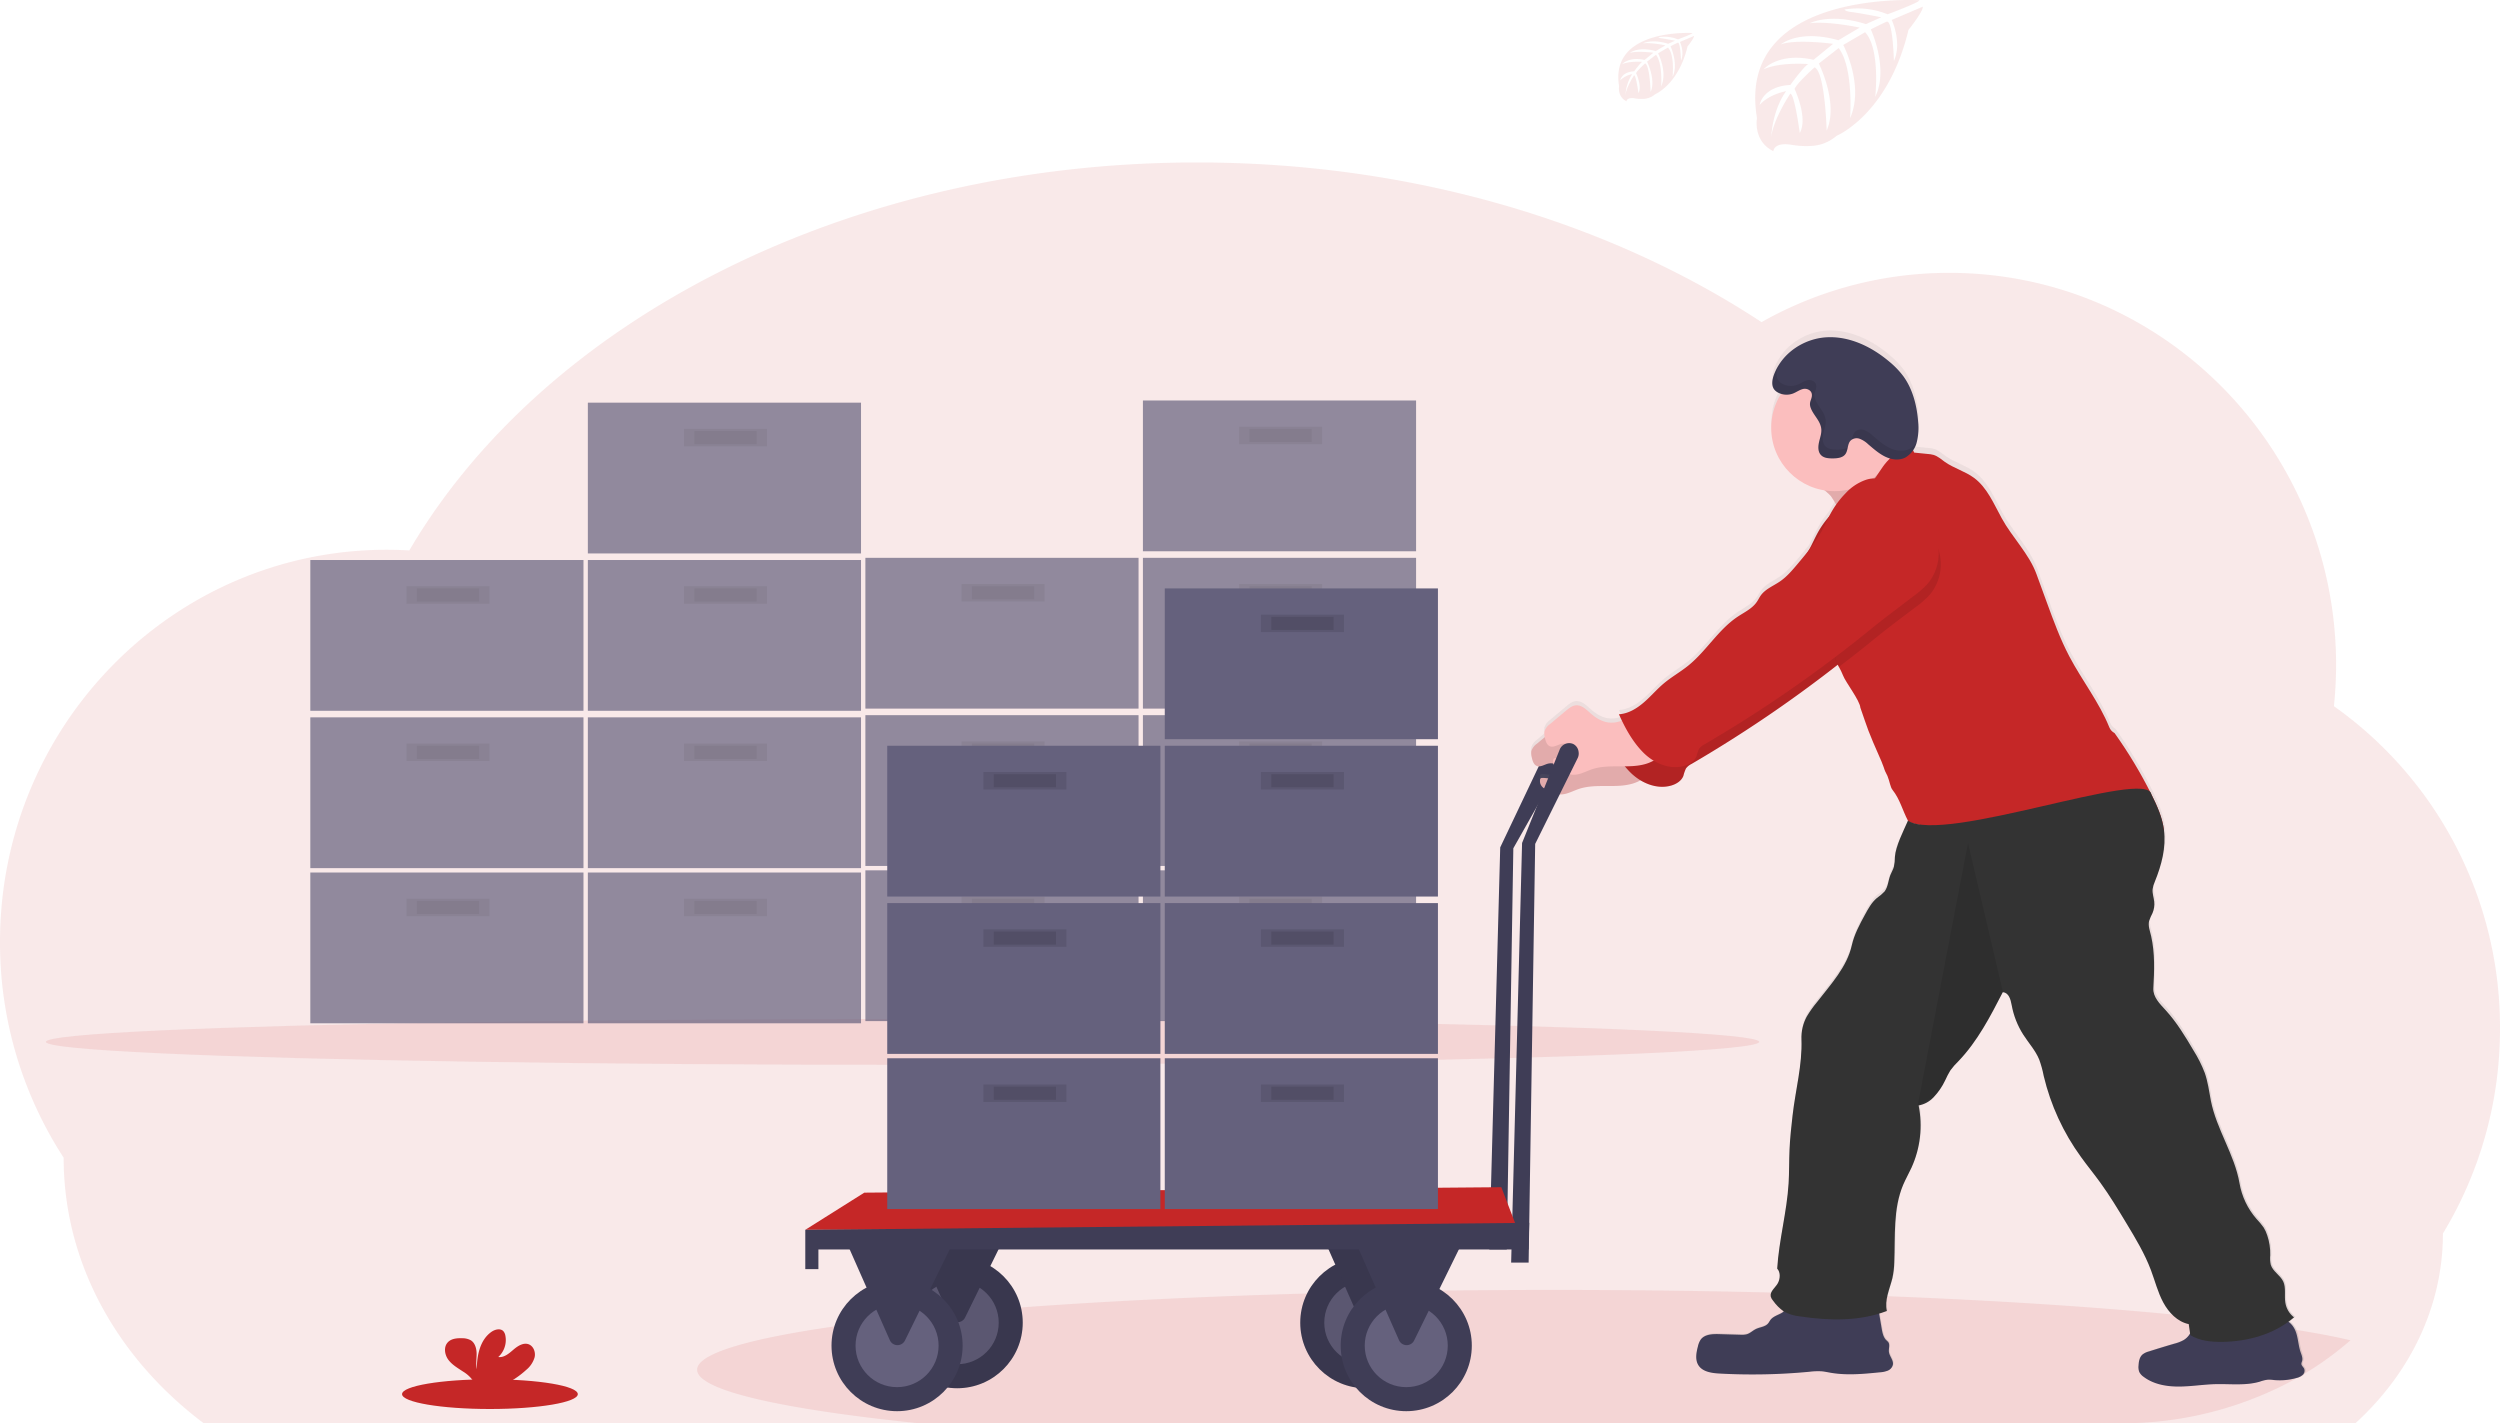 <?xml version="1.0" encoding="UTF-8" standalone="no"?>
<svg
   width="1144"
   height="651.26"
   viewBox="0 0 1144 651.26"
   role="img"
   artist="Katerina Limpitsouni"
   source="https://undraw.co/"
   version="1.1"
   id="svg98"
   sodipodi:docname="undraw_logistics_xpdj3.svg"
   inkscape:version="1.4 (e7c3feb100, 2024-10-09)"
   xmlns:inkscape="http://www.inkscape.org/namespaces/inkscape"
   xmlns:sodipodi="http://sodipodi.sourceforge.net/DTD/sodipodi-0.dtd"
   xmlns="http://www.w3.org/2000/svg"
   xmlns:svg="http://www.w3.org/2000/svg"
   xmlns:rdf="http://www.w3.org/1999/02/22-rdf-syntax-ns#"
   xmlns:cc="http://creativecommons.org/ns#"
   xmlns:dc="http://purl.org/dc/elements/1.1/">
  <sodipodi:namedview
     id="namedview98"
     pagecolor="#505050"
     bordercolor="#ffffff"
     borderopacity="1"
     inkscape:showpageshadow="0"
     inkscape:pageopacity="0"
     inkscape:pagecheckerboard="1"
     inkscape:deskcolor="#505050"
     showgrid="false"
     inkscape:zoom="1.9038461"
     inkscape:cx="801.27274"
     inkscape:cy="460.38385"
     inkscape:window-width="1920"
     inkscape:window-height="1008"
     inkscape:window-x="0"
     inkscape:window-y="0"
     inkscape:window-maximized="1"
     inkscape:current-layer="svg98" />
  <defs
     id="defs3">
    <linearGradient
       id="a2db50a1-d77e-4212-a847-6fb1a49f9674-2852"
       x1="905.83"
       y1="758.77"
       x2="905.83"
       y2="275.63"
       gradientUnits="userSpaceOnUse">
      <stop
         offset="0"
         stop-color="gray"
         stop-opacity="0.25"
         id="stop1" />
      <stop
         offset="0.54"
         stop-color="gray"
         stop-opacity="0.12"
         id="stop2" />
      <stop
         offset="1"
         stop-color="gray"
         stop-opacity="0.1"
         id="stop3" />
    </linearGradient>
  </defs>
  <title
     id="title3">logistics</title>
  <path
     d="m 1144,470.57 a 180.56,180.56 0 0 1 -26.12,93.88 c 0,34.62 -16.14,66 -42.32,88.87 a 144.74,144.74 0 0 1 -21.08,15.31 c -0.3,0.19 -0.61,0.37 -0.92,0.55 -0.56,0.33 -1.12,0.66 -1.69,1 l -0.53,0.31 v 0 a 164.61,164.61 0 0 1 -81.08,20.82 H 217.17 c -51.93,0 -98.94,-18.08 -133,-47.3 C 50.11,614.79 29.12,574.35 29.12,529.75 A 180.5,180.5 0 0 1 0,431.08 c 0,-99.14 79.24,-179.51 177,-179.51 3.46,0 6.89,0.12 10.3,0.31 C 248.64,147.28 387,74.34 547.74,74.34 c 98.82,0 189.15,27.55 258.34,73.07 A 174.18,174.18 0 0 1 892,124.86 c 97.74,0 177,80.37 177,179.51 a 184.9,184.9 0 0 1 -1,18.78 180,180 0 0 1 76,147.42 z"
     fill="#c52727"
     opacity="0.1"
     id="path3" />
  <ellipse
     cx="413"
     cy="476.76"
     rx="392"
     ry="10.5"
     fill="#C52727"
     opacity="0.1"
     id="ellipse3" />
  <g
     opacity="0.7"
     id="g23">
    <rect
       x="142"
       y="399.26"
       width="125"
       height="69"
       fill="#65617d"
       id="rect3" />
    <rect
       x="186"
       y="411.26"
       width="38"
       height="8"
       opacity="0.1"
       id="rect4" />
    <rect
       x="190.75"
       y="412.26"
       width="28.5"
       height="6"
       opacity="0.1"
       id="rect5" />
    <rect
       x="269"
       y="399.26"
       width="125"
       height="69"
       fill="#65617d"
       id="rect6" />
    <rect
       x="313"
       y="411.26"
       width="38"
       height="8"
       opacity="0.1"
       id="rect7" />
    <rect
       x="317.75"
       y="412.26"
       width="28.5"
       height="6"
       opacity="0.1"
       id="rect8" />
    <rect
       x="142"
       y="328.26"
       width="125"
       height="69"
       fill="#65617d"
       id="rect9" />
    <rect
       x="186"
       y="340.26"
       width="38"
       height="8"
       opacity="0.1"
       id="rect10" />
    <rect
       x="190.75"
       y="341.26"
       width="28.5"
       height="6"
       opacity="0.1"
       id="rect11" />
    <rect
       x="269"
       y="328.26"
       width="125"
       height="69"
       fill="#65617d"
       id="rect12" />
    <rect
       x="313"
       y="340.26"
       width="38"
       height="8"
       opacity="0.1"
       id="rect13" />
    <rect
       x="317.75"
       y="341.26"
       width="28.5"
       height="6"
       opacity="0.1"
       id="rect14" />
    <rect
       x="142"
       y="256.26"
       width="125"
       height="69"
       fill="#65617d"
       id="rect15" />
    <rect
       x="186"
       y="268.26"
       width="38"
       height="8"
       opacity="0.1"
       id="rect16" />
    <rect
       x="190.75"
       y="269.26"
       width="28.5"
       height="6"
       opacity="0.1"
       id="rect17" />
    <rect
       x="269"
       y="256.26"
       width="125"
       height="69"
       fill="#65617d"
       id="rect18" />
    <rect
       x="313"
       y="268.26"
       width="38"
       height="8"
       opacity="0.1"
       id="rect19" />
    <rect
       x="317.75"
       y="269.26"
       width="28.5"
       height="6"
       opacity="0.1"
       id="rect20" />
    <rect
       x="269"
       y="184.26"
       width="125"
       height="69"
       fill="#65617d"
       id="rect21" />
    <rect
       x="313"
       y="196.26"
       width="38"
       height="8"
       opacity="0.1"
       id="rect22" />
    <rect
       x="317.75"
       y="197.26"
       width="28.5"
       height="6"
       opacity="0.1"
       id="rect23" />
  </g>
  <g
     opacity="0.7"
     id="g44">
    <rect
       x="396"
       y="398.26"
       width="125"
       height="69"
       fill="#65617d"
       id="rect24" />
    <rect
       x="440"
       y="410.26"
       width="38"
       height="8"
       opacity="0.1"
       id="rect25" />
    <rect
       x="444.75"
       y="411.26"
       width="28.5"
       height="6"
       opacity="0.1"
       id="rect26" />
    <rect
       x="523"
       y="398.26"
       width="125"
       height="69"
       fill="#65617d"
       id="rect27" />
    <rect
       x="567"
       y="410.26"
       width="38"
       height="8"
       opacity="0.1"
       id="rect28" />
    <rect
       x="571.75"
       y="411.26"
       width="28.5"
       height="6"
       opacity="0.1"
       id="rect29" />
    <rect
       x="396"
       y="327.26"
       width="125"
       height="69"
       fill="#65617d"
       id="rect30" />
    <rect
       x="440"
       y="339.26"
       width="38"
       height="8"
       opacity="0.1"
       id="rect31" />
    <rect
       x="444.75"
       y="340.26"
       width="28.5"
       height="6"
       opacity="0.1"
       id="rect32" />
    <rect
       x="523"
       y="327.26"
       width="125"
       height="69"
       fill="#65617d"
       id="rect33" />
    <rect
       x="567"
       y="339.26"
       width="38"
       height="8"
       opacity="0.1"
       id="rect34" />
    <rect
       x="571.75"
       y="340.26"
       width="28.5"
       height="6"
       opacity="0.1"
       id="rect35" />
    <rect
       x="396"
       y="255.26"
       width="125"
       height="69"
       fill="#65617d"
       id="rect36" />
    <rect
       x="440"
       y="267.26"
       width="38"
       height="8"
       opacity="0.1"
       id="rect37" />
    <rect
       x="444.75"
       y="268.26"
       width="28.5"
       height="6"
       opacity="0.1"
       id="rect38" />
    <rect
       x="523"
       y="255.26"
       width="125"
       height="69"
       fill="#65617d"
       id="rect39" />
    <rect
       x="567"
       y="267.26"
       width="38"
       height="8"
       opacity="0.1"
       id="rect40" />
    <rect
       x="571.75"
       y="268.26"
       width="28.5"
       height="6"
       opacity="0.1"
       id="rect41" />
    <rect
       x="523"
       y="183.26"
       width="125"
       height="69"
       fill="#65617d"
       id="rect42" />
    <rect
       x="567"
       y="195.26"
       width="38"
       height="8"
       opacity="0.1"
       id="rect43" />
    <rect
       x="571.75"
       y="196.26"
       width="28.5"
       height="6"
       opacity="0.1"
       id="rect44" />
  </g>
  <path
     d="M906.29,124.48S822.1,119.4,832,178.4c0,0-2,10.43,7.48,15.16,0,0,.15-4.37,8.64-2.88a39.5,39.5,0,0,0,9.15.44,19.06,19.06,0,0,0,11.18-4.62h0s23.67-9.78,32.87-48.46c0,0,6.81-8.44,6.54-10.61l-14.21,6.07s4.86,10.25,1,18.77c0,0-.46-18.4-3.19-18-.55.09-7.38,3.55-7.38,3.55s8.35,17.85,2.05,30.83c0,0,2.39-22-4.66-29.54l-10,5.84s9.76,18.44,3.14,33.49c0,0,1.7-23.08-5.25-32.07l-9.06,7.07s9.17,18.18,3.58,30.66c0,0-.73-26.87-5.54-28.9,0,0-7.93,7-9.14,9.86,0,0,6.28,13.2,2.38,20.16,0,0-2.39-17.9-4.35-18,0,0-7.9,11.86-8.72,20,0,0,.34-12.1,6.81-21.13,0,0-7.64,1.31-12.1,6.27,0,0,1.23-8.39,14.05-9.12,0,0,6.53-9,8.27-9.55,0,0-12.74-1.06-20.47,2.36,0,0,6.8-7.91,22.81-4.31l8.95-7.31s-16.78-2.29-23.9.24c0,0,8.19-7,26.31-1.89L879,137s-14.31-3.08-22.83-2c0,0,9-4.85,25.69.41l7-3.13s-10.48-2.06-13.55-2.39-3.23-1.17-3.23-1.17a36.35,36.35,0,0,1,19.69,2.19S906.55,125.41,906.29,124.48Z"
     transform="translate(-28 -124.37)"
     fill="#C52727"
     opacity="0.1"
     id="path44" />
  <path
     d="M802.45,139.49s-38-2.3-33.55,24.37c0,0-.89,4.71,3.37,6.85,0,0,.07-2,3.91-1.31a17.51,17.51,0,0,0,4.13.2,8.57,8.57,0,0,0,5.05-2.09h0s10.7-4.41,14.86-21.89c0,0,3.07-3.82,2.95-4.8l-6.42,2.74s2.2,4.64.47,8.49c0,0-.21-8.32-1.44-8.12-.25,0-3.34,1.6-3.34,1.6s3.78,8.07.93,13.94c0,0,1.08-9.94-2.11-13.35l-4.52,2.64s4.42,8.33,1.42,15.13c0,0,.77-10.43-2.37-14.49l-4.09,3.19s4.14,8.22,1.62,13.86c0,0-.33-12.15-2.51-13.06,0,0-3.58,3.16-4.13,4.46,0,0,2.84,6,1.08,9.1,0,0-1.08-8.09-2-8.12,0,0-3.56,5.36-3.94,9a19.55,19.55,0,0,1,3.08-9.55,10.76,10.76,0,0,0-5.47,2.83s.56-3.78,6.35-4.12c0,0,3-4.06,3.74-4.31,0,0-5.76-.48-9.25,1.07,0,0,3.07-3.58,10.31-1.95l4-3.3s-7.58-1-10.8.11c0,0,3.7-3.16,11.89-.86l4.4-2.63s-6.46-1.4-10.32-.89c0,0,4.07-2.2,11.61.18l3.15-1.41s-4.74-.94-6.13-1.08-1.46-.53-1.46-.53a16.39,16.39,0,0,1,8.9,1S802.57,139.91,802.45,139.49Z"
     transform="translate(-28 -124.37)"
     fill="#C52727"
     opacity="0.1"
     id="path45" />
  <ellipse
     cx="224.19"
     cy="637.96"
     rx="40.21"
     ry="6.8"
     fill="#C52727"
     id="ellipse45" />
  <path
     d="M268.82,751.21a11.64,11.64,0,0,0,3.83-5.79c.5-2.29-.48-5-2.68-5.89-2.46-.94-5.09.77-7.08,2.49s-4.28,3.69-6.88,3.32a10.5,10.5,0,0,0,3.24-9.81,4.12,4.12,0,0,0-.9-2c-1.37-1.46-3.84-.84-5.48.31-5.2,3.66-6.65,10.73-6.68,17.08-.52-2.29-.08-4.68-.09-7s-.66-5-2.65-6.23a7.91,7.91,0,0,0-4-.94c-2.33-.09-4.94.15-6.53,1.86-2,2.12-1.47,5.68.25,8s4.35,3.81,6.77,5.42a15,15,0,0,1,4.83,4.61,4.16,4.16,0,0,1,.36.83h14.66A40.77,40.77,0,0,0,268.82,751.21Z"
     transform="translate(-28 -124.37)"
     fill="#C52727"
     id="path46" />
  <path
     d="M745.36,466.38a4.55,4.55,0,0,0-2.49-3.58,4.65,4.65,0,0,0-6.16,2.6L714.5,512.13l-5,184h8l3-183.59,24.44-43.26A4.75,4.75,0,0,0,745.36,466.38Z"
     transform="translate(-28 -124.37)"
     fill="#3f3d56"
     id="path47" />
  <path
     d="M1103.56,737.69A144.74,144.74,0,0,1,1082.48,753a3.5,3.5,0,0,1-.39.46,6.51,6.51,0,0,1-2.75,1.38h0a164.61,164.61,0,0,1-81.08,20.82H448.44c-63-6.48-101.44-15.07-101.44-24.5,0-7.31,23.08-14.12,62.82-19.82q6.18-.9,12.89-1.74,4.13-.52,8.45-1l4.89-.57q5.44-.62,11.17-1.21l.31,0,4-.4c3.38-.35,6.83-.68,10.35-1l2.56-.23,6.53-.58q6.36-.57,13-1.09,5.51-.43,11.2-.86c38.46-2.85,82.8-5,131.05-6.39L640,715.8l4.64-.1,9.8-.22,3.93-.08,4.13-.08,2.94-.05,13.8-.22,7.09-.1h1.45q25.15-.3,51.24-.31c34.38,0,67.72.41,99.49,1.19h0q27.36.66,53.05,1.68h.16c49.38,1.94,93.58,4.8,130.16,8.35l.67.07c9.39.91,18.28,1.88,26.62,2.88,7.85.94,15.22,1.93,22.06,2.94,2.37.35,4.67.71,6.91,1.06l.57.1C1088.19,734.44,1096.51,736,1103.56,737.69Z"
     transform="translate(-28 -124.37)"
     fill="#C52727"
     opacity="0.1"
     id="path48" />
  <path
     d="m 1082.48,753 c -0.117,0.164 -0.247,0.318 -0.39,0.46 -0.793,0.673 -1.736,1.146 -2.75,1.38 v 0 c -2.022,0.567 -4.102,0.903 -6.2,1 h -0.63 c -1.198,0.04 -2.397,-1.5e-4 -3.59,-0.12 -0.871,-0.126 -1.75,-0.183 -2.63,-0.17 h -0.12 c -1.279,0.18 -2.535,0.491 -3.75,0.93 -2.706,0.742 -5.495,1.138 -8.3,1.18 h -1 c -3.14,0 -6.32,-0.11 -9.47,-0.09 h -1.53 c -5.4,0.14 -10.77,1 -16.17,1.09 h -1.73 c -5.29,-0.13 -10.7,-1.26 -14.91,-4.46 -0.849,-0.561 -1.538,-1.333 -2,-2.24 -0.359,-0.957 -0.479,-1.986 -0.35,-3 0.1,-1.81 0.45,-3.78 1.81,-5 0.855,-0.656 1.835,-1.129 2.88,-1.39 1.83,-0.59 3.67,-1.16 5.5,-1.73 1.83,-0.57 3.92,-1.18 5.89,-1.76 l 0.38,-0.12 1.1,-0.33 0.71,-0.24 c 0.861,-0.276 1.686,-0.652 2.46,-1.12 1.02,-0.646 1.885,-1.51 2.53,-2.53 0.11,-0.18 0.23,-0.37 0.33,-0.56 0.1,-0.19 0,-0.31 -0.07,-0.47 -0.17,-1.25 -0.3,-2.53 -0.52,-3.75 -2.814,-0.653 -5.381,-2.104 -7.39,-4.18 -1.726,-1.711 -3.18,-3.678 -4.31,-5.83 -2.49,-4.68 -3.77,-9.91 -5.63,-14.88 -2.85,-7.56 -7,-14.54 -11.18,-21.46 -3.82,-6.38 -7.66,-12.78 -12,-18.81 -2.89,-4 -6,-7.81 -8.86,-11.82 -8.09,-11.189 -13.895,-23.865 -17.08,-37.3 -0.488,-2.578 -1.18,-5.112 -2.07,-7.58 -1.72,-4.2 -4.87,-7.62 -7.31,-11.46 -2.623,-4.139 -4.42,-8.747 -5.29,-13.57 -0.5,-2.74 -1.34,-5.7 -4.07,-6 v 0 l -0.29,0.57 c -5.66,11 -11.47,22.2 -20,31.18 -1.364,1.32 -2.612,2.755 -3.73,4.29 -0.896,1.488 -1.698,3.031 -2.4,4.62 -1.35,2.853 -3.142,5.475 -5.31,7.77 -0.645,0.652 -1.348,1.245 -2.1,1.77 -0.999,0.726 -2.11,1.284 -3.29,1.65 v 0 c -0.465,0.142 -0.939,0.249 -1.42,0.32 0,0.12 0.05,0.23 0.06,0.35 0.01,0.12 0.06,0.26 0.08,0.39 1.471,8.001 0.841,16.246 -1.83,23.93 -0.07,0.24 -0.15,0.47 -0.24,0.71 -0.413,1.12 -0.863,2.22 -1.35,3.3 -1.22,2.65 -2.67,5.19 -3.81,7.88 -0.19,0.46 -0.38,0.92 -0.55,1.38 -4,10.71 -3,22.67 -3.52,34.18 -0.046,2.517 -0.344,5.023 -0.89,7.48 -0.68,2.77 -1.77,5.63 -2.37,8.49 -0.547,2.144 -0.592,4.386 -0.13,6.55 l -0.24,0.09 c -1.07,0.4 -2.16,0.76 -3.25,1.1 v 0.15 c 0.39,2.24 0.77,4.48 1.16,6.71 0.33,1.92 0.72,4 2.06,5.36 0.365,0.3 0.7,0.635 1,1 0.79,1.24 0.09,2.88 0.24,4.35 0.22,2.08 2.14,3.85 1.84,5.92 -0.274,1.256 -1.15,2.296 -2.34,2.78 -0.492,0.223 -1.009,0.387 -1.54,0.49 l -0.33,0.07 c -0.6,0.11 -1.2,0.17 -1.8,0.23 -7.45,0.74 -15,1.48 -22.38,0.22 -1.46,-0.25 -2.91,-0.58 -4.39,-0.7 -1.87,-0.083 -3.743,-0.006 -5.6,0.23 -13.691,1.296 -27.459,1.564 -41.19,0.8 -3.57,-0.2 -7.67,-0.78 -9.56,-3.83 -1.57,-2.53 -1,-5.8 -0.21,-8.69 0.226,-1.063 0.636,-2.078 1.21,-3 0.065,-0.1 0.138,-0.194 0.22,-0.28 1.84,-2.29 5.3,-2.43 8.28,-2.34 l 9.74,0.29 c 0.959,0.078 1.924,0.004 2.86,-0.22 1.58,-0.46 2.78,-1.72 4.26,-2.43 1.86,-0.89 4.2,-1 5.54,-2.52 l 0.17,-0.22 c 0.237,-0.322 0.457,-0.656 0.66,-1 0,-0.07 0.09,-0.14 0.14,-0.21 v 0 c 0.036,-0.062 0.077,-0.122 0.12,-0.18 1.23,-1.62 3.38,-2.16 5.13,-3.19 0.265,-0.155 0.516,-0.332 0.75,-0.53 l 0.2,-0.18 c -1.884,-1.344 -3.527,-2.998 -4.86,-4.89 -0.514,-0.553 -0.894,-1.217 -1.11,-1.94 -0.122,-0.543 -0.081,-1.111 0.12,-1.63 0.043,-0.128 0.097,-0.251 0.16,-0.37 l 0.05,-0.1 c 0.68,-1.34 2.08,-2.55 2.85,-3.92 0.029,-0.043 0.053,-0.09 0.07,-0.14 1.06,-2 1.27,-5.1 -0.3,-6.71 0.8,-13.17 4.42,-26 5.22,-39.21 0.32,-5.23 0.19,-10.48 0.43,-15.73 0.24,-5.25 0.8,-10.34 1.39,-15.49 1.32,-11.77 4.52,-23.3 4.07,-35.12 -0.038,-1.102 0.008,-2.205 0.14,-3.3 -0.005,-0.08 -0.005,-0.16 0,-0.24 0.32,-2.422 1.076,-4.766 2.23,-6.92 1.45,-2.434 3.092,-4.748 4.91,-6.92 6.15,-8 13.54,-16 15.73,-25.84 1.13,-5.08 3.63,-9.73 6.12,-14.3 1.47,-2.72 3,-5.51 5.35,-7.51 1.273,-0.881 2.455,-1.886 3.53,-3 1.64,-2.12 1.7,-5.05 2.67,-7.57 0.5,-1.31 1.27,-2.51 1.65,-3.86 0,-0.14 0.07,-0.27 0.1,-0.41 0.222,-1.362 0.339,-2.74 0.35,-4.12 0,-0.4 0.06,-0.79 0.11,-1.18 v 0 c 0.584,-3.953 2.94,-7.338 4.617,-10.966 0.21,-0.46 0.874,-2.601 1.074,-3.061 -2.107,-5.477 -1.998,-10.029 -5.315,-14.217 -1.124,-1.355 -3.121,-6.634 -3.931,-8.197 -2.06,-4.09 -3.551,-5.686 -4.521,-10.166 -2.32,-10.68 -9.58,-18.047 -10.32,-28.967 -0.22,-3.33 -4.364,-3.706 -5.524,-6.856 -0.319,-0.852 -0.697,-1.68 -1.13,-2.48 -0.18,-0.34 -0.35,-0.68 -0.53,-1 l -0.2,-0.38 -0.51,-1 -0.82,0.64 C 847.842,443.099 826.363,457.77 804,471 l -1.92,1.14 c -1,0.482 -1.87,1.195 -2.54,2.08 -0.08,0.13 -0.15,0.26 -0.22,0.39 v 0 c -0.46,0.95 -0.58,2 -1,3 -0.9,2.29 -3.21,3.75 -5.57,4.43 -4.27,1.098 -8.798,0.514 -12.65,-1.63 -0.49,-0.25 -1,-0.51 -1.44,-0.8 -1.17,0.648 -2.403,1.174 -3.68,1.57 -4,1.16 -8.19,1.11 -12.33,1.1 -4.14,-0.01 -8.37,0 -12.29,1.36 -2.62,0.89 -5.16,2.36 -7.88,2.5 -0.313,0.02 -0.627,0.02 -0.94,0 -1.551,-0.178 -3.059,-0.621 -4.46,-1.31 l -0.82,-0.37 c -0.425,-0.201 -0.839,-0.425 -1.24,-0.67 -0.438,-0.27 -0.844,-0.589 -1.21,-0.95 -0.529,-0.531 -0.915,-1.189 -1.12,-1.91 -0.135,-0.521 -0.135,-1.069 0,-1.59 0.039,-0.234 0.159,-0.447 0.34,-0.6 0.178,-0.106 0.383,-0.158 0.59,-0.15 1.147,-0.013 2.292,0.085 3.42,0.29 0.663,0.091 1.331,0.128 2,0.11 h 0.36 c 1.192,-0.128 2.278,-0.743 3,-1.7 0.11,-0.146 0.197,-0.308 0.26,-0.48 v 0 c 0.121,-0.281 0.182,-0.584 0.18,-0.89 0.006,-0.077 0.006,-0.153 0,-0.23 -0.42,-0.19 -0.84,-0.38 -1.24,-0.61 -0.21,-0.11 -0.41,-0.23 -0.61,-0.35 l -0.12,-0.08 c -0.359,-0.244 -0.694,-0.522 -1,-0.83 -0.194,-0.193 -0.366,-0.407 -0.51,-0.64 -0.266,-0.362 -0.465,-0.768 -0.59,-1.2 v 0 c -0.824,-0.172 -1.677,-0.148 -2.49,0.07 -1.09,0.3 -2.19,0.94 -3.27,1.16 -0.545,0.137 -1.118,0.113 -1.65,-0.07 -1.56,-0.56 -2.11,-2.46 -2.44,-4.09 -0.06,-0.31 -0.13,-0.63 -0.18,-0.95 v 0 c -0.115,-0.615 -0.115,-1.245 0,-1.86 0.484,-1.397 1.406,-2.6 2.63,-3.43 l 3.28,-2.75 0.24,-0.2 c 0,-0.27 -0.11,-0.54 -0.15,-0.81 -0.115,-0.618 -0.115,-1.252 0,-1.87 0.483,-1.395 1.406,-2.595 2.63,-3.42 l 7.26,-6.11 c 1.36,-1.14 2.84,-2.34 4.61,-2.46 2.63,-0.18 4.73,2 6.7,3.75 2.48,2.2 5.49,4 8.8,4.22 1.576,0.072 3.152,-0.145 4.65,-0.64 l 0.85,-0.28 c -0.18,-0.37 -0.36,-0.74 -0.53,-1.11 -0.29,-0.61 -0.58,-1.23 -0.86,-1.85 4.26,-0.27 8.13,-2.61 11.36,-5.41 3.23,-2.8 6,-6.11 9.26,-8.86 3.52,-3 7.56,-5.23 11.13,-8.12 8.3,-6.73 13.81,-16.62 22.69,-22.55 3.08,-2.07 6.64,-3.72 8.74,-6.8 0.65,-1 1.14,-2 1.81,-3 2.13,-3 5.78,-4.38 8.79,-6.46 3.01,-2.08 5.63,-5.13 8.08,-8.06 1.74,-2.09 3.49,-4.18 5.15,-6.33 1.53,-2.85 2.82,-5.83 4.42,-8.64 1.358,-2.374 2.942,-4.611 4.73,-6.68 0.41,-0.8 0.83,-1.6 1.28,-2.38 0.45,-0.78 0.78,-1.31 1.2,-2 0.29,-0.45 0.59,-0.88 0.9,-1.32 -0.91,-1.61 -1.78,-3 -2.19,-3.61 l -0.2,-0.27 c -0.882,-0.94 -1.824,-1.821 -2.82,-2.64 -1.046,-0.158 -2.081,-0.379 -3.1,-0.66 -12.687,-3.477 -21.477,-15.015 -21.46,-28.17 -0.005,-0.03 -0.005,-0.06 0,-0.09 0.004,-4.583 1.093,-9.1 3.18,-13.18 0.42,-0.82 0.87,-1.61 1.36,-2.38 -0.457,-0.144 -0.902,-0.325 -1.33,-0.54 -0.73,-0.36 -1.366,-0.883 -1.86,-1.53 -0.408,-0.576 -0.672,-1.241 -0.77,-1.94 -0.169,-1.648 0.078,-3.312 0.72,-4.84 0.273,-0.735 0.583,-1.456 0.93,-2.16 0.027,-0.041 0.051,-0.085 0.07,-0.13 4.47,-9 14,-14.53 23.52,-14.92 10.27,-0.41 20.27,4.41 28.37,11.31 2.417,1.983 4.58,4.257 6.44,6.77 4.23,5.88 6.14,13.4 6.7,20.85 0.21,2.304 0.17,4.624 -0.12,6.92 -0.106,0.818 -0.273,1.627 -0.5,2.42 -0.13,0.47 -0.3,0.94 -0.48,1.41 -0.18,0.47 -0.29,0.68 -0.45,1 v 0.05 c -0.15,0.32 -0.32,0.62 -0.49,0.92 l -0.09,0.13 -0.13,0.21 c 0.08,0.19 0.17,0.39 0.26,0.58 0.09,0.19 0.17,0.37 0.27,0.55 h 0.12 c 2,0.16 3.85,0.44 5.89,0.6 0.96,0.046 1.912,0.193 2.84,0.44 2,0.6 3.51,2.06 5.19,3.24 4.16,2.94 9.28,4.31 13.37,7.35 6,4.48 9,11.88 12.64,18.51 4.8,8.88 12.62,16.44 16.07,25.94 1.56,4.313 3.127,8.62 4.7,12.92 3.07,8.43 6.14,16.9 10.31,24.85 5.8,11.06 13.65,21 18.3,32.62 0.462,1.165 1.328,2.123 2.44,2.7 6.336,8.947 11.97,18.372 16.85,28.19 2.57,5.19 5,10.58 5.75,16.33 0.585,5.119 0.161,10.304 -1.25,15.26 -0.797,2.944 -1.776,5.836 -2.93,8.66 -0.45,0.989 -0.785,2.025 -1,3.09 v 0.33 c -0.2,1.92 0.53,3.82 0.73,5.74 0.167,1.546 -0.01,3.109 -0.51,4.58 -0.08,0.23 -0.17,0.46 -0.26,0.69 -0.62,1.169 -1.145,2.387 -1.57,3.64 -0.036,0.151 -0.063,0.305 -0.08,0.46 -0.33,2.17 0.53,4.36 1,6.53 1.76,7.84 1.44,16 1,24 -0.23,4 3,7.21 5.7,10.16 5,5.53 8.91,12 12.68,18.44 2.057,3.269 3.789,6.733 5.17,10.34 1.43,4.12 2,8.48 2.79,12.75 2.55,13.2 10.88,24.86 13.14,38.09 1.048,6.059 3.72,11.719 7.73,16.38 1.208,1.248 2.321,2.585 3.33,4 0.697,1.127 1.251,2.336 1.65,3.6 0.983,2.941 1.447,6.03 1.37,9.13 -0.159,1.484 -0.074,2.983 0.25,4.44 0.94,3.07 4.3,4.76 5.69,7.65 1.39,2.89 0.43,6.59 1,9.87 0.447,2.644 1.876,5.023 4,6.66 -0.8,0.7 -1.64,1.34 -2.5,2 0.796,0.618 1.494,1.353 2.07,2.18 0.394,0.554 0.729,1.147 1,1.77 1.32,3.07 1.36,6.72 2.44,10 0.46,1.36 1.11,2.8 0.71,4.18 -0.171,0.395 -0.285,0.813 -0.34,1.24 0,0.9 0.94,1.49 1.3,2.31 0.267,0.839 0.069,1.756 -0.52,2.41 z"
     transform="translate(-28,-124.37)"
     fill="url(#a2db50a1-d77e-4212-a847-6fb1a49f9674-2852)"
     id="path49"
     sodipodi:nodetypes="ccsscccccccscccccccccsccccccsccccccccccccscccccccsscscccccccccccccccccccccccccccccccccccccsscccccccccccccsccccccccccccccsscccccccccccccccsscccccscccccccccccccccsscccccccssccccsscccccccccccccccscccccsccccsccccccccccccccccccccccscccccscccccccccccccccccccccccccccccccccccscccccccccc" />
  <path
     d="M870.84,363c6.12-1.65,11.57-5.1,16.91-8.51l18.61-11.85c-5.05-.4-9.41-4-12-8.36s-3.66-9.43-4.54-14.41c-8,3.12-14.93,8.41-21.39,14-2.56,2.21-8,5.55-8.79,9s4.25,6.25,6.2,8.56C866.51,352.2,872.82,362.45,870.84,363Z"
     transform="translate(-28 -124.37)"
     fill="#fbbebe"
     id="path50" />
  <path
     d="M870.84,363c6.12-1.65,11.57-5.1,16.91-8.51l18.61-11.85c-5.05-.4-9.41-4-12-8.36s-3.66-9.43-4.54-14.41c-8,3.12-14.93,8.41-21.39,14-2.56,2.21-8,5.55-8.79,9s4.25,6.25,6.2,8.56C866.51,352.2,872.82,362.45,870.84,363Z"
     transform="translate(-28 -124.37)"
     opacity="0.1"
     id="path51" />
  <path
     d="M769.15,460.88c-3.28,1.68-6.77,3.4-10.44,3.16-3.3-.21-6.31-2-8.79-4.19-2-1.74-4.06-3.91-6.69-3.73-1.76.12-3.24,1.31-4.6,2.44l-7.25,6.07a6.82,6.82,0,0,0-2.63,3.4,6.74,6.74,0,0,0,.17,2.82c.33,1.62.88,3.51,2.44,4.06s3.26-.63,4.91-1.08a5.78,5.78,0,0,1,5.67,1.67,3.37,3.37,0,0,1,1,2.18c0,1.81-2,3-3.84,3.09s-3.6-.51-5.42-.4a.83.83,0,0,0-.93.74,3.82,3.82,0,0,0,1.17,3.48,10.15,10.15,0,0,0,3.26,2,13.3,13.3,0,0,0,4.46,1.3c3.07.2,5.89-1.5,8.8-2.49,3.92-1.32,8.14-1.36,12.28-1.35s8.34.07,12.31-1.09,7.74-3.73,9.29-7.56a1.82,1.82,0,0,0,.17-1.16,1.92,1.92,0,0,0-.84-1c-5.58-4.13-7.84-9.15-14.12-12.12Z"
     transform="translate(-28 -124.37)"
     fill="#fbbebe"
     id="path52" />
  <path
     d="M769.15,460.88c-3.28,1.68-6.77,3.4-10.44,3.16-3.3-.21-6.31-2-8.79-4.19-2-1.74-4.06-3.91-6.69-3.73-1.76.12-3.24,1.31-4.6,2.44l-7.25,6.07a6.82,6.82,0,0,0-2.63,3.4,6.74,6.74,0,0,0,.17,2.82c.33,1.62.88,3.51,2.44,4.06s3.26-.63,4.91-1.08a5.78,5.78,0,0,1,5.67,1.67,3.37,3.37,0,0,1,1,2.18c0,1.81-2,3-3.84,3.09s-3.6-.51-5.42-.4a.83.83,0,0,0-.93.74,3.82,3.82,0,0,0,1.17,3.48,10.15,10.15,0,0,0,3.26,2,13.3,13.3,0,0,0,4.46,1.3c3.07.2,5.89-1.5,8.8-2.49,3.92-1.32,8.14-1.36,12.28-1.35s8.34.07,12.31-1.09,7.74-3.73,9.29-7.56a1.82,1.82,0,0,0,.17-1.16,1.92,1.92,0,0,0-.84-1c-5.58-4.13-7.84-9.15-14.12-12.12Z"
     transform="translate(-28 -124.37)"
     opacity="0.1"
     id="path53" />
  <path
     d="M886.25,354.23A12.06,12.06,0,0,0,875.67,353a22.84,22.84,0,0,0-9.11,6.07,41.9,41.9,0,0,0-6.43,8.49c-1.7,3-3,6.14-4.7,9.13-3,5.35-6.92,10.07-10.86,14.75-2.45,2.91-4.93,5.86-8.07,8s-6.65,3.45-8.78,6.42c-.67.94-1.15,2-1.81,2.95-2.09,3.06-5.64,4.7-8.73,6.75-8.86,5.9-14.37,15.72-22.65,22.41-3.57,2.88-7.6,5.14-11.11,8.08-3.27,2.73-6,6-9.26,8.8s-7.09,5.11-11.34,5.37c2.84,6.33,6.23,12.54,11.1,17.47s12.17,8.08,18.82,6.15c2.36-.68,4.67-2.12,5.57-4.4a18.82,18.82,0,0,1,1.18-3.41,7,7,0,0,1,2.53-2.07,597.79,597.79,0,0,0,76.11-52.73c6.43-5.24,12.81-9.93,19.41-15a42.43,42.43,0,0,0,6.53-5.72,21.74,21.74,0,0,0,2.64-23.95,56.81,56.81,0,0,0-6.06-8.21A72.15,72.15,0,0,0,886.25,354.23Z"
     transform="translate(-28 -124.37)"
     fill="#C52727"
     id="path54" />
  <path
     d="M886.25,354.23A12.06,12.06,0,0,0,875.67,353a22.84,22.84,0,0,0-9.11,6.07,41.9,41.9,0,0,0-6.43,8.49c-1.7,3-3,6.14-4.7,9.13-3,5.35-6.92,10.07-10.86,14.75-2.45,2.91-4.93,5.86-8.07,8s-6.65,3.45-8.78,6.42c-.67.94-1.15,2-1.81,2.95-2.09,3.06-5.64,4.7-8.73,6.75-8.86,5.9-14.37,15.72-22.65,22.41-3.57,2.88-7.6,5.14-11.11,8.08-3.27,2.73-6,6-9.26,8.8s-7.09,5.11-11.34,5.37c2.84,6.33,6.23,12.54,11.1,17.47s12.17,8.08,18.82,6.15c2.36-.68,4.67-2.12,5.57-4.4a18.82,18.82,0,0,1,1.18-3.41,7,7,0,0,1,2.53-2.07,597.79,597.79,0,0,0,76.11-52.73c6.43-5.24,12.81-9.93,19.41-15a42.43,42.43,0,0,0,6.53-5.72,21.74,21.74,0,0,0,2.64-23.95,56.81,56.81,0,0,0-6.06-8.21A72.15,72.15,0,0,0,886.25,354.23Z"
     transform="translate(-28 -124.37)"
     opacity="0.1"
     id="path55" />
  <path
     d="M843.28,725.2c-1.75,1-3.9,1.56-5.13,3.18-.4.52-.67,1.13-1.1,1.63-1.33,1.56-3.69,1.63-5.54,2.52-1.48.7-2.68,2-4.25,2.41a9.22,9.22,0,0,1-2.87.22l-9.72-.29c-3.08-.09-6.69.07-8.48,2.58a9.16,9.16,0,0,0-1.22,3c-.75,2.87-1.36,6.12.21,8.64,1.88,3,6,3.61,9.55,3.81a275.64,275.64,0,0,0,41.14-.8,32.53,32.53,0,0,1,5.58-.23c1.48.12,2.93.45,4.39.7,7.37,1.25,14.91.52,22.35-.22a11.68,11.68,0,0,0,3.67-.78,3.89,3.89,0,0,0,2.33-2.77c.31-2.06-1.62-3.81-1.83-5.88-.15-1.46.55-3.09-.25-4.33a7.15,7.15,0,0,0-1-1c-1.34-1.39-1.73-3.42-2.06-5.32L887.3,722a3.16,3.16,0,0,0-.84-1.94,2.89,2.89,0,0,0-1.24-.51c-7.62-1.72-15.43-.15-23,.81a61.82,61.82,0,0,1-11.77.59c-1.7-.11-2.36-.31-3.63.8S844.87,724.27,843.28,725.2Z"
     transform="translate(-28 -124.37)"
     fill="#3f3d56"
     id="path56" />
  <path
     d="M1027.29,737.56a16.86,16.86,0,0,1-4.26,1.67q-5.89,1.72-11.76,3.59a7.8,7.8,0,0,0-2.87,1.38c-1.36,1.2-1.71,3.16-1.81,5a6.27,6.27,0,0,0,.35,3,6,6,0,0,0,2,2.22c4.48,3.39,10.33,4.44,15.95,4.44s11.2-.95,16.82-1.1c6.79-.18,13.76.78,20.29-1.12a17.27,17.27,0,0,1,3.86-.94,16.4,16.4,0,0,1,2.62.17,27.78,27.78,0,0,0,10.42-.95,6.41,6.41,0,0,0,2.76-1.37,2.58,2.58,0,0,0,.74-2.82c-.36-.81-1.28-1.4-1.29-2.29a4.3,4.3,0,0,1,.33-1.24c.41-1.37-.25-2.8-.71-4.15-1.29-3.86-1.08-8.3-3.39-11.65s-6.55-4.73-10.58-5.26a29.34,29.34,0,0,0-9.85.28c-3.65.78-7.06,2.41-10.64,3.45a34.8,34.8,0,0,1-12.8,1.21c-2.86-.24-1.88.21-2.85,2.61A8.51,8.51,0,0,1,1027.29,737.56Z"
     transform="translate(-28 -124.37)"
     fill="#3f3d56"
     id="path57" />
  <circle
     cx="839.5"
     cy="195.76"
     r="29"
     fill="#fbbebe"
     id="circle57" />
  <path
     d="m 901.078,499.914 c -2.508,-4.77 -3.689,-9.852 -7.01,-14.017 -1.115,-1.352 -1.299,-3.867 -2.375,-6.471 -2.06,-4.06 -0.692,-1.599 -2.712,-6.574 -6.775,-15.347 -6.044,-14.307 -9.673,-24.632 -0.22,-3.31 -6.828,-11.72 -7.978,-14.85 -0.531,-1.325 -1.152,-2.611 -1.86,-3.85 -0.697,-1.217 -1.228,-2.522 -1.58,-3.88 -0.64,-2.95 0.24,-6 0,-9 -0.24,-2.65 -1.37,-5.13 -1.93,-7.72 -0.572,-3.37 -0.669,-6.803 -0.29,-10.2 0.25,-4 1.12,-8.13 0.78,-12.08 -1.115,-13.219 3.449,-26.288 12.55,-35.94 l 0.23,-0.23 c 1.91,-2 4,-3.77 5.72,-5.89 2.34,-2.84 4,-6.18 6.47,-8.94 1.08,-1.23 2.3,-2.33 3.37,-3.57 0.981,-1.301 2.068,-2.518 3.25,-3.64 1.213,-1.127 2.906,-1.58 4.52,-1.21 0.2,1.491 0.668,2.934 1.38,4.26 2.08,0.16 3.93,0.45 6,0.61 0.96,0.046 1.912,0.193 2.84,0.44 1.95,0.59 3.51,2 5.18,3.21 4.16,2.93 9.27,4.29 13.36,7.31 6,4.45 9,11.8 12.62,18.39 4.79,8.83 12.6,16.34 16,25.78 l 4.69,12.84 c 3.07,8.38 6.14,16.79 10.3,24.69 5.79,11 13.63,20.91 18.28,32.42 0.465,1.154 1.326,2.105 2.43,2.68 6.332,8.88 11.959,18.242 16.83,28 2.57,5.16 5,10.52 5.74,16.23 1.09,8.07 -119.092,0.264 -117.132,-4.166 z"
     transform="translate(-28,-124.37)"
     fill="#c52727"
     id="path58"
     sodipodi:nodetypes="ccccccccccccccccccccccccccccccccc" />
  <path
     d="m 1049.74,602.82 c -9,7.73 -21.15,11.11 -33,11.23 -5,0.05 -10.19,-0.49 -14.45,-3.08 -0.3,-1.64 -0.42,-3.41 -0.72,-5.05 -5.17,-1.08 -9.18,-5.29 -11.68,-9.95 -2.5,-4.66 -3.77,-9.84 -5.63,-14.78 -2.84,-7.52 -7,-14.45 -11.16,-21.33 -3.82,-6.34 -7.65,-12.7 -12,-18.69 -2.88,-4 -6,-7.76 -8.85,-11.75 -8.074,-11.107 -13.869,-23.702 -17.05,-37.06 -0.486,-2.562 -1.179,-5.08 -2.07,-7.53 -1.72,-4.18 -4.87,-7.58 -7.3,-11.39 -2.621,-4.112 -4.417,-8.693 -5.29,-13.49 -0.49,-2.72 -1.33,-5.66 -4.06,-5.94 v 0 c -5.74,11.15 -11.59,22.48 -20.27,31.55 -1.364,1.31 -2.612,2.735 -3.73,4.26 -0.896,1.481 -1.698,3.018 -2.4,4.6 -1.346,2.838 -3.135,5.444 -5.3,7.72 -1.814,1.941 -4.206,3.245 -6.82,3.72 1.928,9.609 0.78,19.581 -3.28,28.5 -1.21,2.64 -2.66,5.16 -3.8,7.83 -4.66,11 -3.58,23.41 -4.07,35.34 -0.043,2.5 -0.337,4.989 -0.88,7.43 -1.21,4.88 -3.71,10.07 -2.5,14.95 -12.54,4.79 -26.47,4.49 -39.75,2.47 -2.597,-0.238 -5.119,-1.003 -7.41,-2.25 -1.883,-1.333 -3.527,-2.977 -4.86,-4.86 -0.514,-0.549 -0.894,-1.21 -1.11,-1.93 -0.52,-2.28 2,-4 3.17,-6 1.17,-2 1.38,-5.17 -0.23,-6.81 0.8,-13.09 4.42,-25.87 5.22,-39 0.32,-5.2 0.19,-10.42 0.43,-15.63 0.24,-5.21 0.8,-10.28 1.38,-15.4 1.32,-11.69 4.52,-23.15 4.07,-34.9 -0.137,-3.616 0.695,-7.203 2.41,-10.39 1.446,-2.421 3.084,-4.722 4.9,-6.88 6.14,-7.93 13.52,-15.88 15.71,-25.67 1.13,-5.05 3.63,-9.67 6.11,-14.21 1.47,-2.71 3,-5.48 5.34,-7.47 1.273,-0.881 2.456,-1.886 3.53,-3 1.64,-2.11 1.7,-5 2.67,-7.52 0.5,-1.3 1.27,-2.5 1.64,-3.84 0.305,-1.48 0.456,-2.988 0.45,-4.5 0.32,-4.84 4.018,-12.146 5.978,-16.576 16.663,10.725 109.541,-24.185 111.392,-12.064 2.57,5.16 5,10.52 5.74,16.23 1.09,8.07 -1.11,16.23 -4.17,23.77 -0.494,1.08 -0.831,2.225 -1,3.4 -0.2,1.91 0.53,3.79 0.73,5.7 0.193,1.784 -0.072,3.587 -0.77,5.24 -0.622,1.162 -1.147,2.372 -1.57,3.62 -0.54,2.3 0.42,4.64 0.94,6.94 1.76,7.79 1.44,15.86 1,23.84 -0.23,4 3,7.17 5.69,10.1 5,5.49 8.9,11.91 12.67,18.32 2.05,3.251 3.778,6.694 5.16,10.28 1.43,4.09 2,8.42 2.79,12.67 2.54,13.11 10.86,24.7 13.12,37.85 1.046,6.024 3.715,11.649 7.72,16.27 1.207,1.25 2.32,2.587 3.33,4 0.691,1.122 1.242,2.324 1.64,3.58 0.983,2.92 1.447,5.99 1.37,9.07 -0.158,1.474 -0.074,2.964 0.25,4.41 0.94,3.05 4.3,4.73 5.68,7.6 1.38,2.87 0.43,6.55 1,9.81 0.431,2.633 1.842,5.005 3.95,6.64 z"
     fill="#c52727"
     id="path58-3"
     sodipodi:nodetypes="ccccsccccccccssccccccccccccccsccscccccccccccccccccccccccccccccccscc"
     style="fill:#333333" />
  <path
     d="M775.15,451.88c-3.28,1.68-6.77,3.4-10.44,3.16-3.3-.21-6.31-2-8.79-4.19-2-1.74-4.06-3.91-6.69-3.73-1.76.12-3.24,1.31-4.6,2.44l-7.25,6.07a6.82,6.82,0,0,0-2.63,3.4,6.74,6.74,0,0,0,.17,2.82c.33,1.62.88,3.51,2.44,4.06s3.26-.63,4.91-1.08a5.78,5.78,0,0,1,5.67,1.67,3.37,3.37,0,0,1,1,2.18c0,1.81-2,3-3.84,3.09s-3.6-.51-5.42-.4a.83.83,0,0,0-.93.74,3.82,3.82,0,0,0,1.17,3.48,10.15,10.15,0,0,0,3.26,2,13.3,13.3,0,0,0,4.46,1.3c3.07.2,5.89-1.5,8.8-2.49,3.92-1.32,8.14-1.36,12.28-1.35s8.34.07,12.31-1.09,7.74-3.73,9.29-7.56a1.82,1.82,0,0,0,.17-1.16,1.92,1.92,0,0,0-.84-1c-5.58-4.13-7.84-9.15-14.12-12.12Z"
     transform="translate(-28 -124.37)"
     fill="#fbbebe"
     id="path59" />
  <path
     d="M853.39,302.31c-1.73.28-3.2,1.45-4.84,2.1a8.34,8.34,0,0,1-6.84-.36,5.28,5.28,0,0,1-1.87-1.52c-1.34-1.86-.87-4.56-.05-6.74,3.88-10.31,14.24-16.69,24.5-17.1s20.24,4.38,28.33,11.23a38.71,38.71,0,0,1,6.43,6.73c4.22,5.85,6.13,13.32,6.69,20.72a27,27,0,0,1-.61,9.28,11.28,11.28,0,0,1-5.26,7.09c-2.86,1.46-6.29,1-9.18-.4s-5.37-3.61-7.85-5.72a11.66,11.66,0,0,0-3.91-2.49,4,4,0,0,0-4.23,1c-1.34,1.61-1,4.25-2.22,6s-3.76,2-5.9,2-4.31-.18-5.59-1.88c-1.17-1.54-1-3.79-.56-5.73s1.19-3.86,1-5.85c-.41-4-3.91-6.46-5-10.14-.71-2.41.85-3.43.69-5.61C857,303,854.94,302.06,853.39,302.31Z"
     transform="translate(-28 -124.37)"
     fill="#3f3d56"
     id="path60" />
  <path
     d="M944.5,578.13l0,.25h0c-5.74,11.15-11.59,22.48-20.27,31.55a32.71,32.71,0,0,0-3.73,4.26,41,41,0,0,0-2.4,4.6,29.64,29.64,0,0,1-5.3,7.72l-7.24,3.62,23-120Z"
     transform="translate(-28 -124.37)"
     opacity="0.1"
     id="path61" />
  <path
     d="M911.07,396.51a42.43,42.43,0,0,1-6.53,5.72c-6.6,5-13,9.72-19.41,15q-7.75,6.31-15.72,12.36a15.75,15.75,0,0,1-1.58-3.88c-.64-2.95.24-6,0-9-.24-2.65-1.37-5.13-1.93-7.72a36.66,36.66,0,0,1-.29-10.2c.25-4,1.12-8.13.78-12.08A46.67,46.67,0,0,1,879,350.7l.23-.23a17.56,17.56,0,0,1,3.4-1.52,12.06,12.06,0,0,1,10.58,1.28,72.15,72.15,0,0,1,14.4,14.12,56.81,56.81,0,0,1,6.06,8.21A21.74,21.74,0,0,1,911.07,396.51Z"
     transform="translate(-28 -124.37)"
     opacity="0.1"
     id="path62" />
  <path
     d="M892.25,345.23A12.06,12.06,0,0,0,881.67,344a22.84,22.84,0,0,0-9.11,6.07,41.9,41.9,0,0,0-6.43,8.49c-1.7,3-3,6.14-4.7,9.13-3,5.35-6.92,10.07-10.86,14.75-2.45,2.91-4.93,5.86-8.07,8s-6.65,3.45-8.78,6.42c-.67.94-1.15,2-1.81,2.95-2.09,3.06-5.64,4.7-8.73,6.75-8.86,5.9-14.37,15.72-22.65,22.41-3.57,2.88-7.6,5.14-11.11,8.08-3.27,2.73-6,6-9.26,8.8s-7.09,5.11-11.34,5.37c2.84,6.33,6.23,12.54,11.1,17.47s12.17,8.08,18.82,6.15c2.36-.68,4.67-2.12,5.57-4.4a18.82,18.82,0,0,1,1.18-3.41,7,7,0,0,1,2.53-2.07,597.79,597.79,0,0,0,76.11-52.73c6.43-5.24,12.81-9.93,19.41-15a42.43,42.43,0,0,0,6.53-5.72,21.74,21.74,0,0,0,2.64-23.95,56.81,56.81,0,0,0-6.06-8.21A72.15,72.15,0,0,0,892.25,345.23Z"
     transform="translate(-28 -124.37)"
     fill="#C52727"
     id="path63" />
  <g
     opacity="0.1"
     id="g65">
    <path
       d="M868.58,330.1c-2,0-4.31-.18-5.59-1.88-1.16-1.54-1-3.79-.56-5.73s1.19-3.86,1-5.85c-.41-4-3.91-6.46-5-10.14-.71-2.41.85-3.43.69-5.61-.14-1.89-2.19-2.83-3.74-2.58-1.73.28-3.2,1.45-4.84,2.1a8.34,8.34,0,0,1-6.84-.36,5.28,5.28,0,0,1-1.87-1.52c-1.34-1.86-.87-4.56-.05-6.74,0-.08.07-.15.1-.23a24.16,24.16,0,0,0-2.1,4.23c-.82,2.18-1.29,4.88.05,6.74a5.28,5.28,0,0,0,1.87,1.52,8.34,8.34,0,0,0,6.84.36c1.64-.65,3.11-1.82,4.84-2.1,1.55-.25,3.6.69,3.74,2.58.16,2.18-1.4,3.2-.69,5.61,1.07,3.68,4.57,6.18,5,10.14.2,2-.53,3.92-1,5.85s-.6,4.19.56,5.73c1.28,1.7,3.57,1.86,5.59,1.88s4.62-.12,5.9-2a8.43,8.43,0,0,0,1.07-3.07C872.19,330,870.29,330.12,868.58,330.1Z"
       transform="translate(-28 -124.37)"
       id="path64" />
    <path
       d="M901.87,329.74c-2.86,1.46-6.29,1-9.18-.4s-5.37-3.61-7.85-5.72a11.66,11.66,0,0,0-3.91-2.49,4,4,0,0,0-4.23,1,7.58,7.58,0,0,0-1.25,3.36,4.23,4.23,0,0,1,3.48-.37,11.66,11.66,0,0,1,3.91,2.49c2.48,2.11,5,4.33,7.85,5.72s6.32,1.86,9.18.4A11.13,11.13,0,0,0,905,327,9.25,9.25,0,0,1,901.87,329.74Z"
       transform="translate(-28 -124.37)"
       id="path65" />
  </g>
  <circle
     cx="625"
     cy="605.26"
     r="30"
     fill="#3f3d56"
     id="circle65" />
  <circle
     cx="625"
     cy="605.26"
     r="30"
     opacity="0.1"
     id="circle66" />
  <circle
     cx="625"
     cy="605.26"
     r="19"
     fill="#65617d"
     id="circle67" />
  <circle
     cx="625"
     cy="605.26"
     r="19"
     opacity="0.1"
     id="circle68" />
  <path
     d="M630,682.63l19.68,44.5a3.82,3.82,0,0,0,6.93.14L680,679.63Z"
     transform="translate(-28 -124.37)"
     fill="#3f3d56"
     id="path68" />
  <path
     d="M630,682.63l19.68,44.5a3.82,3.82,0,0,0,6.93.14L680,679.63Z"
     transform="translate(-28 -124.37)"
     opacity="0.1"
     id="path69" />
  <circle
     cx="438"
     cy="605.26"
     r="30"
     fill="#3f3d56"
     id="circle69" />
  <circle
     cx="438"
     cy="605.26"
     r="30"
     opacity="0.1"
     id="circle70" />
  <circle
     cx="438"
     cy="605.26"
     r="19"
     fill="#65617d"
     id="circle71" />
  <circle
     cx="438"
     cy="605.26"
     r="19"
     opacity="0.1"
     id="circle72" />
  <path
     d="M443,682.63l19.68,44.5a3.82,3.82,0,0,0,6.93.14L493,679.63Z"
     transform="translate(-28 -124.37)"
     fill="#3f3d56"
     id="path72" />
  <path
     d="M443,682.63l19.68,44.5a3.82,3.82,0,0,0,6.93.14L493,679.63Z"
     transform="translate(-28 -124.37)"
     opacity="0.1"
     id="path73" />
  <path
     d="M750.36,468.38a4.55,4.55,0,0,0-2.49-3.58,4.65,4.65,0,0,0-6.16,2.6L724.5,510.13l-5,192h8l3-191.59,19.44-39.26A4.75,4.75,0,0,0,750.36,468.38Z"
     transform="translate(-28 -124.37)"
     fill="#3f3d56"
     id="path74" />
  <polygon
     points="368.5 562.76 395.5 545.76 687 543.26 694.5 562.76 368.5 562.76"
     fill="#C52727"
     id="polygon74" />
  <polygon
     points="368.5 580.76 368.5 562.76 699.78 559.56 699.46 571.76 374.5 571.76 374.5 580.76 368.5 580.76"
     fill="#3f3d56"
     id="polygon75" />
  <circle
     cx="410.5"
     cy="615.76"
     r="30"
     fill="#3f3d56"
     id="circle75" />
  <circle
     cx="410.5"
     cy="615.76"
     r="19"
     fill="#65617d"
     id="circle76" />
  <path
     d="M415.5,693.13l19.68,44.5a3.82,3.82,0,0,0,6.93.14l23.39-47.64Z"
     transform="translate(-28 -124.37)"
     fill="#3f3d56"
     id="path76" />
  <circle
     cx="643.5"
     cy="615.76"
     r="30"
     fill="#3f3d56"
     id="circle77" />
  <circle
     cx="643.5"
     cy="615.76"
     r="19"
     fill="#65617d"
     id="circle78" />
  <path
     d="M648.5,693.13l19.68,44.5a3.82,3.82,0,0,0,6.93.14l23.39-47.64Z"
     transform="translate(-28 -124.37)"
     fill="#3f3d56"
     id="path78" />
  <rect
     x="406"
     y="484.26"
     width="125"
     height="69"
     fill="#65617d"
     id="rect78" />
  <rect
     x="450"
     y="496.26"
     width="38"
     height="8"
     opacity="0.1"
     id="rect79" />
  <rect
     x="454.75"
     y="497.26"
     width="28.5"
     height="6"
     opacity="0.1"
     id="rect80" />
  <rect
     x="533"
     y="484.26"
     width="125"
     height="69"
     fill="#65617d"
     id="rect81" />
  <rect
     x="577"
     y="496.26"
     width="38"
     height="8"
     opacity="0.1"
     id="rect82" />
  <rect
     x="581.75"
     y="497.26"
     width="28.5"
     height="6"
     opacity="0.1"
     id="rect83" />
  <rect
     x="406"
     y="413.26"
     width="125"
     height="69"
     fill="#65617d"
     id="rect84" />
  <rect
     x="450"
     y="425.26"
     width="38"
     height="8"
     opacity="0.1"
     id="rect85" />
  <rect
     x="454.75"
     y="426.26"
     width="28.5"
     height="6"
     opacity="0.1"
     id="rect86" />
  <rect
     x="533"
     y="413.26"
     width="125"
     height="69"
     fill="#65617d"
     id="rect87" />
  <rect
     x="577"
     y="425.26"
     width="38"
     height="8"
     opacity="0.1"
     id="rect88" />
  <rect
     x="581.75"
     y="426.26"
     width="28.5"
     height="6"
     opacity="0.1"
     id="rect89" />
  <rect
     x="406"
     y="341.26"
     width="125"
     height="69"
     fill="#65617d"
     id="rect90" />
  <rect
     x="450"
     y="353.26"
     width="38"
     height="8"
     opacity="0.1"
     id="rect91" />
  <rect
     x="454.75"
     y="354.26"
     width="28.5"
     height="6"
     opacity="0.1"
     id="rect92" />
  <rect
     x="533"
     y="341.26"
     width="125"
     height="69"
     fill="#65617d"
     id="rect93" />
  <rect
     x="577"
     y="353.26"
     width="38"
     height="8"
     opacity="0.1"
     id="rect94" />
  <rect
     x="581.75"
     y="354.26"
     width="28.5"
     height="6"
     opacity="0.1"
     id="rect95" />
  <rect
     x="533"
     y="269.26"
     width="125"
     height="69"
     fill="#65617d"
     id="rect96" />
  <rect
     x="577"
     y="281.26"
     width="38"
     height="8"
     opacity="0.1"
     id="rect97" />
  <rect
     x="581.75"
     y="282.26"
     width="28.5"
     height="6"
     opacity="0.1"
     id="rect98" />
</svg>
